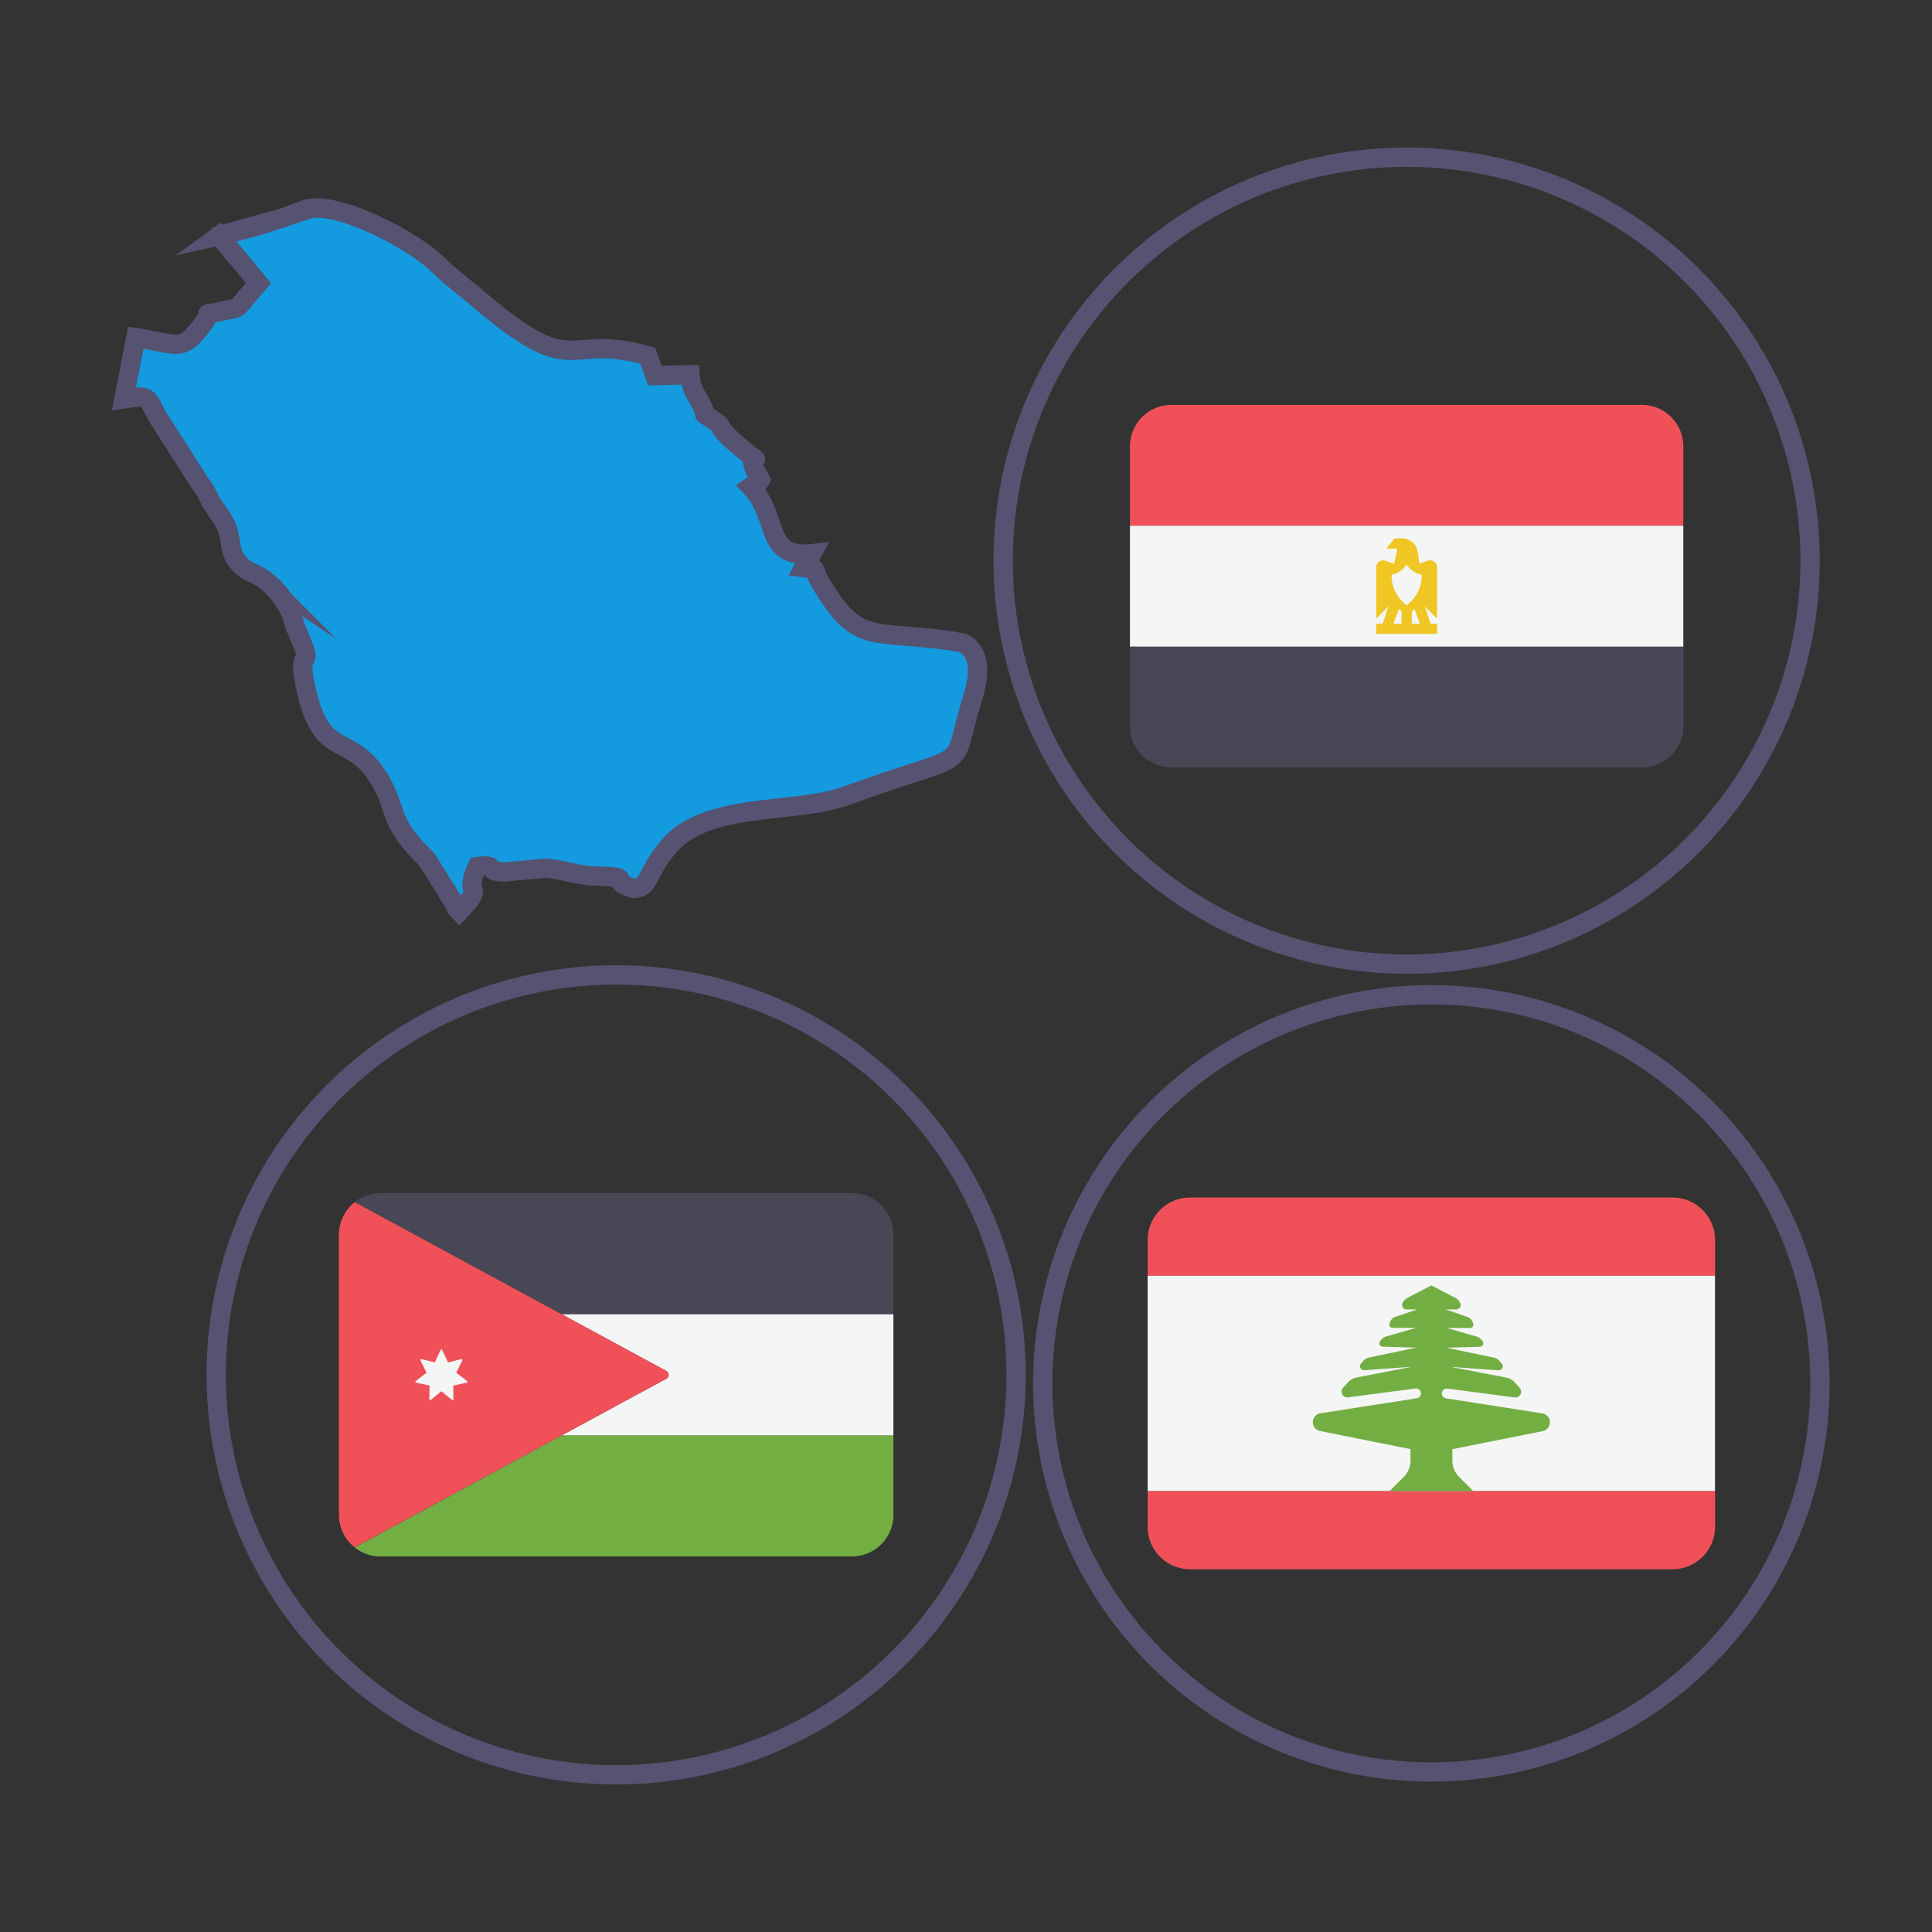 <svg xmlns="http://www.w3.org/2000/svg" xmlns:xlink="http://www.w3.org/1999/xlink" width="100" height="100" viewBox="0 0 100 100"><rect x="0" y="0" width="100" height="100" fill="#333333" stroke="none"/><defs><clipPath id="b"><rect width="100" height="100"/></clipPath></defs><g id="a" clip-path="url(#b)"><g transform="translate(51.922 8.136)"><g transform="translate(0 0)"><ellipse cx="20.884" cy="20.884" rx="20.884" ry="20.884" fill="none" stroke="#565271" stroke-miterlimit="10" stroke-width="1"/></g><g transform="translate(6.563 12.821)"><path d="M72.75,19.508H48.4a2.146,2.146,0,0,0-2.146,2.146v4.111H74.895V21.654A2.146,2.146,0,0,0,72.75,19.508Z" transform="translate(-46.252 -19.508)" fill="#f05159"/><path d="M46.253,32.875A2.146,2.146,0,0,0,48.4,35.021H72.751A2.146,2.146,0,0,0,74.9,32.875V28.766H46.253Z" transform="translate(-46.252 -16.256)" fill="#484756"/><rect width="28.643" height="6.255" transform="translate(0.001 6.255)" fill="#f4f5f5"/><path d="M58.838,26.117a.358.358,0,0,0-.472-.341l-.436.146-.107-.639a.784.784,0,0,0-.777-.659h-.409l-.426.526h.565l-.159.782-.461-.154a.359.359,0,0,0-.472.341v2.655l.635-.636-.3.9h-.335v.526h3.152v-.526H58.5l-.3-.9.635.636V26.118h0ZM57,29.037h-.423l.291-.777.132.169v.608Zm.527,0v-.609l.132-.169.291.777h-.423Zm-.265-.954a1.937,1.937,0,0,1-.781-1.578,1.249,1.249,0,0,0,.781-.526,1.236,1.236,0,0,0,.781.526A1.93,1.93,0,0,1,57.26,28.083Z" transform="translate(-42.939 -17.711)" fill="#f0c625"/></g></g><g transform="translate(11.189 50.459)"><g transform="translate(0 0)"><ellipse cx="20.703" cy="20.703" rx="20.703" ry="20.703" fill="none" stroke="#565271" stroke-miterlimit="10" stroke-width="1"/></g><g transform="translate(6.354 11.3)"><path d="M104.291,17.7H79.89a2.145,2.145,0,0,0-1.332.463l10.715,5.805H106.44V19.854A2.149,2.149,0,0,0,104.291,17.7Z" transform="translate(-77.74 -17.704)" fill="#484756"/><path d="M78.558,32.785a2.142,2.142,0,0,0,1.332.463h24.4a2.15,2.15,0,0,0,2.15-2.15V26.98H89.273Z" transform="translate(-77.74 -14.446)" fill="#73ae43"/><path d="M91.9,25.277a.228.228,0,0,1,0,.4L86.488,28.61h17.166V22.343H86.488Z" transform="translate(-74.955 -16.075)" fill="#f4f5f5"/><path d="M94.9,27.186a.228.228,0,0,0,0-.4l-5.416-2.932L78.771,18.047a2.141,2.141,0,0,0-.818,1.685v14.5a2.135,2.135,0,0,0,.818,1.685l10.715-5.8Z" transform="translate(-77.953 -17.584)" fill="#f05159"/><path d="M82.272,23.722l.295.639.682-.17a.053.053,0,0,1,.058.074l-.315.627.557.428a.051.051,0,0,1-.022.091l-.688.145.012.7a.051.051,0,0,1-.084.041l-.541-.446-.54.446a.052.052,0,0,1-.085-.041l.012-.7-.688-.145a.051.051,0,0,1-.022-.091l.557-.428-.315-.627a.052.052,0,0,1,.058-.074l.682.17.295-.639A.05.05,0,0,1,82.272,23.722Z" transform="translate(-76.923 -15.601)" fill="#f4f5f5"/></g></g><path d="M12.644,13.4l2.034,2.454c-1.42,1.616-.776,1.181-1.988,1.473-1.07.25-.362-.078-.793.519-1.207,1.673-1.322,1.159-3.565.834l-.613,3.163c1.347-.195,1.159-.126,1.742.932l2.159,3.384c.169.246.13.158.295.428.022.032.047.078.068.115l.188.373c.162.295.331.519.588.9.761,1.132.151,1.746,1.126,2.59.236.211.576.288.949.535a4.113,4.113,0,0,1,1.731,2.5c1.238,2.794-.022.612.584,3.288.822,3.686,2.221,2.2,3.7,4.5,1.1,1.715.42,2.254,2.539,4.283L24.8,47.932c.246.435-.016.124.282.439,1.426-1.5.147-.657.923-2.317,1.163-.147.288.277,1.436.273l2.081-.185c.646,0,1.631.377,2.6.4,2.244.058.462.226,2.026.65.8-.078.588-.792,1.778-2.192,1.982-2.328,6.528-1.642,9.2-2.616,6.859-2.5,5.248-.963,6.543-5.133.75-2.413-.568-2.794-.576-2.774l-.493-.095c-4.258-.608-4.893.241-6.823-3.015-.531-.9-.027-.672-.87-.786l.409-.724c-2.5.273-1.646-1.871-3.157-3.461.619-.424,0,.4.5-.373-.315-.672-.184-.141-.361-.745-.2-.686.546.062-.326-.639-1.955-1.584-.97-1.174-1.8-1.735-.792-.535.005.166-.807-1.192-.022-.036-.051-.078-.073-.116a2.691,2.691,0,0,1-.278-1l-1.816.045-.366-1.027C30.45,18.389,31.2,21.048,26.083,16.7c-.624-.535-1.52-1.207-2.1-1.789-1.123-1.138-4.878-3.189-6.639-2.92-.362.058-.97.366-1.52.519a32.163,32.163,0,0,1-3.184.893Z" transform="translate(-1.302 -1.2)" fill="#149ade" stroke="#565271" stroke-miterlimit="10" stroke-width="1"/><g transform="translate(53.971 51.488)"><g transform="translate(0 0)"><ellipse cx="20.115" cy="20.115" rx="20.115" ry="20.115" fill="none" stroke="#565271" stroke-miterlimit="10" stroke-width="1"/></g><g transform="translate(5.431 10.495)"><path d="M136.1,17.87H111.13a2.2,2.2,0,0,0-2.2,2.2v1.851H138.3V20.07A2.2,2.2,0,0,0,136.1,17.87Z" transform="translate(-108.93 -17.87)" fill="#f05159"/><path d="M108.93,30.963a2.2,2.2,0,0,0,2.2,2.2H136.1a2.2,2.2,0,0,0,2.2-2.2V29.112H108.93v1.851Z" transform="translate(-108.93 -13.921)" fill="#f05159"/><rect width="29.367" height="11.138" transform="translate(0 4.051)" fill="#f4f5f5"/><path d="M122.473,29.713l4.679-.936a.467.467,0,0,0,.281-.739h0a.462.462,0,0,0-.3-.18l-4.985-.777a.256.256,0,0,1-.212-.295.268.268,0,0,1,.3-.208l3.455.454a.3.3,0,0,0,.261-.507l-.277-.3a.709.709,0,0,0-.389-.214l-2.888-.559,2.462.177a.211.211,0,0,0,.173-.35l-.127-.141a.525.525,0,0,0-.289-.166l-2.444-.511,1.736-.05a.18.18,0,0,0,.128-.3l-.077-.086a.464.464,0,0,0-.227-.142l-1.549-.445H123.4a.168.168,0,0,0,.153-.235l-.041-.1a.435.435,0,0,0-.262-.241l-1.124-.384h.553a.229.229,0,0,0,.209-.32h0a.579.579,0,0,0-.262-.282l-1.235-.639-1.235.64a.576.576,0,0,0-.264.282h0a.23.23,0,0,0,.209.32h.553l-1.126.384a.437.437,0,0,0-.261.241l-.041.095a.169.169,0,0,0,.154.235H120.6l-1.549.445a.489.489,0,0,0-.227.142l-.077.086a.18.18,0,0,0,.128.3l1.736.05-2.444.511a.528.528,0,0,0-.291.166l-.126.141a.21.21,0,0,0,.172.35l2.463-.177-2.888.559a.727.727,0,0,0-.389.214l-.277.3a.3.3,0,0,0,.259.507l3.458-.454a.265.265,0,0,1,.3.208.255.255,0,0,1-.212.295l-4.985.777a.466.466,0,0,0-.3.18h0a.466.466,0,0,0,.282.739l4.679.935V30.3a1.2,1.2,0,0,1-.351.849l-.73.731h4.329l-.731-.731a1.2,1.2,0,0,1-.351-.849v-.582h-.012Z" transform="translate(-106.706 -16.686)" fill="#73ae43"/></g></g></g></svg>